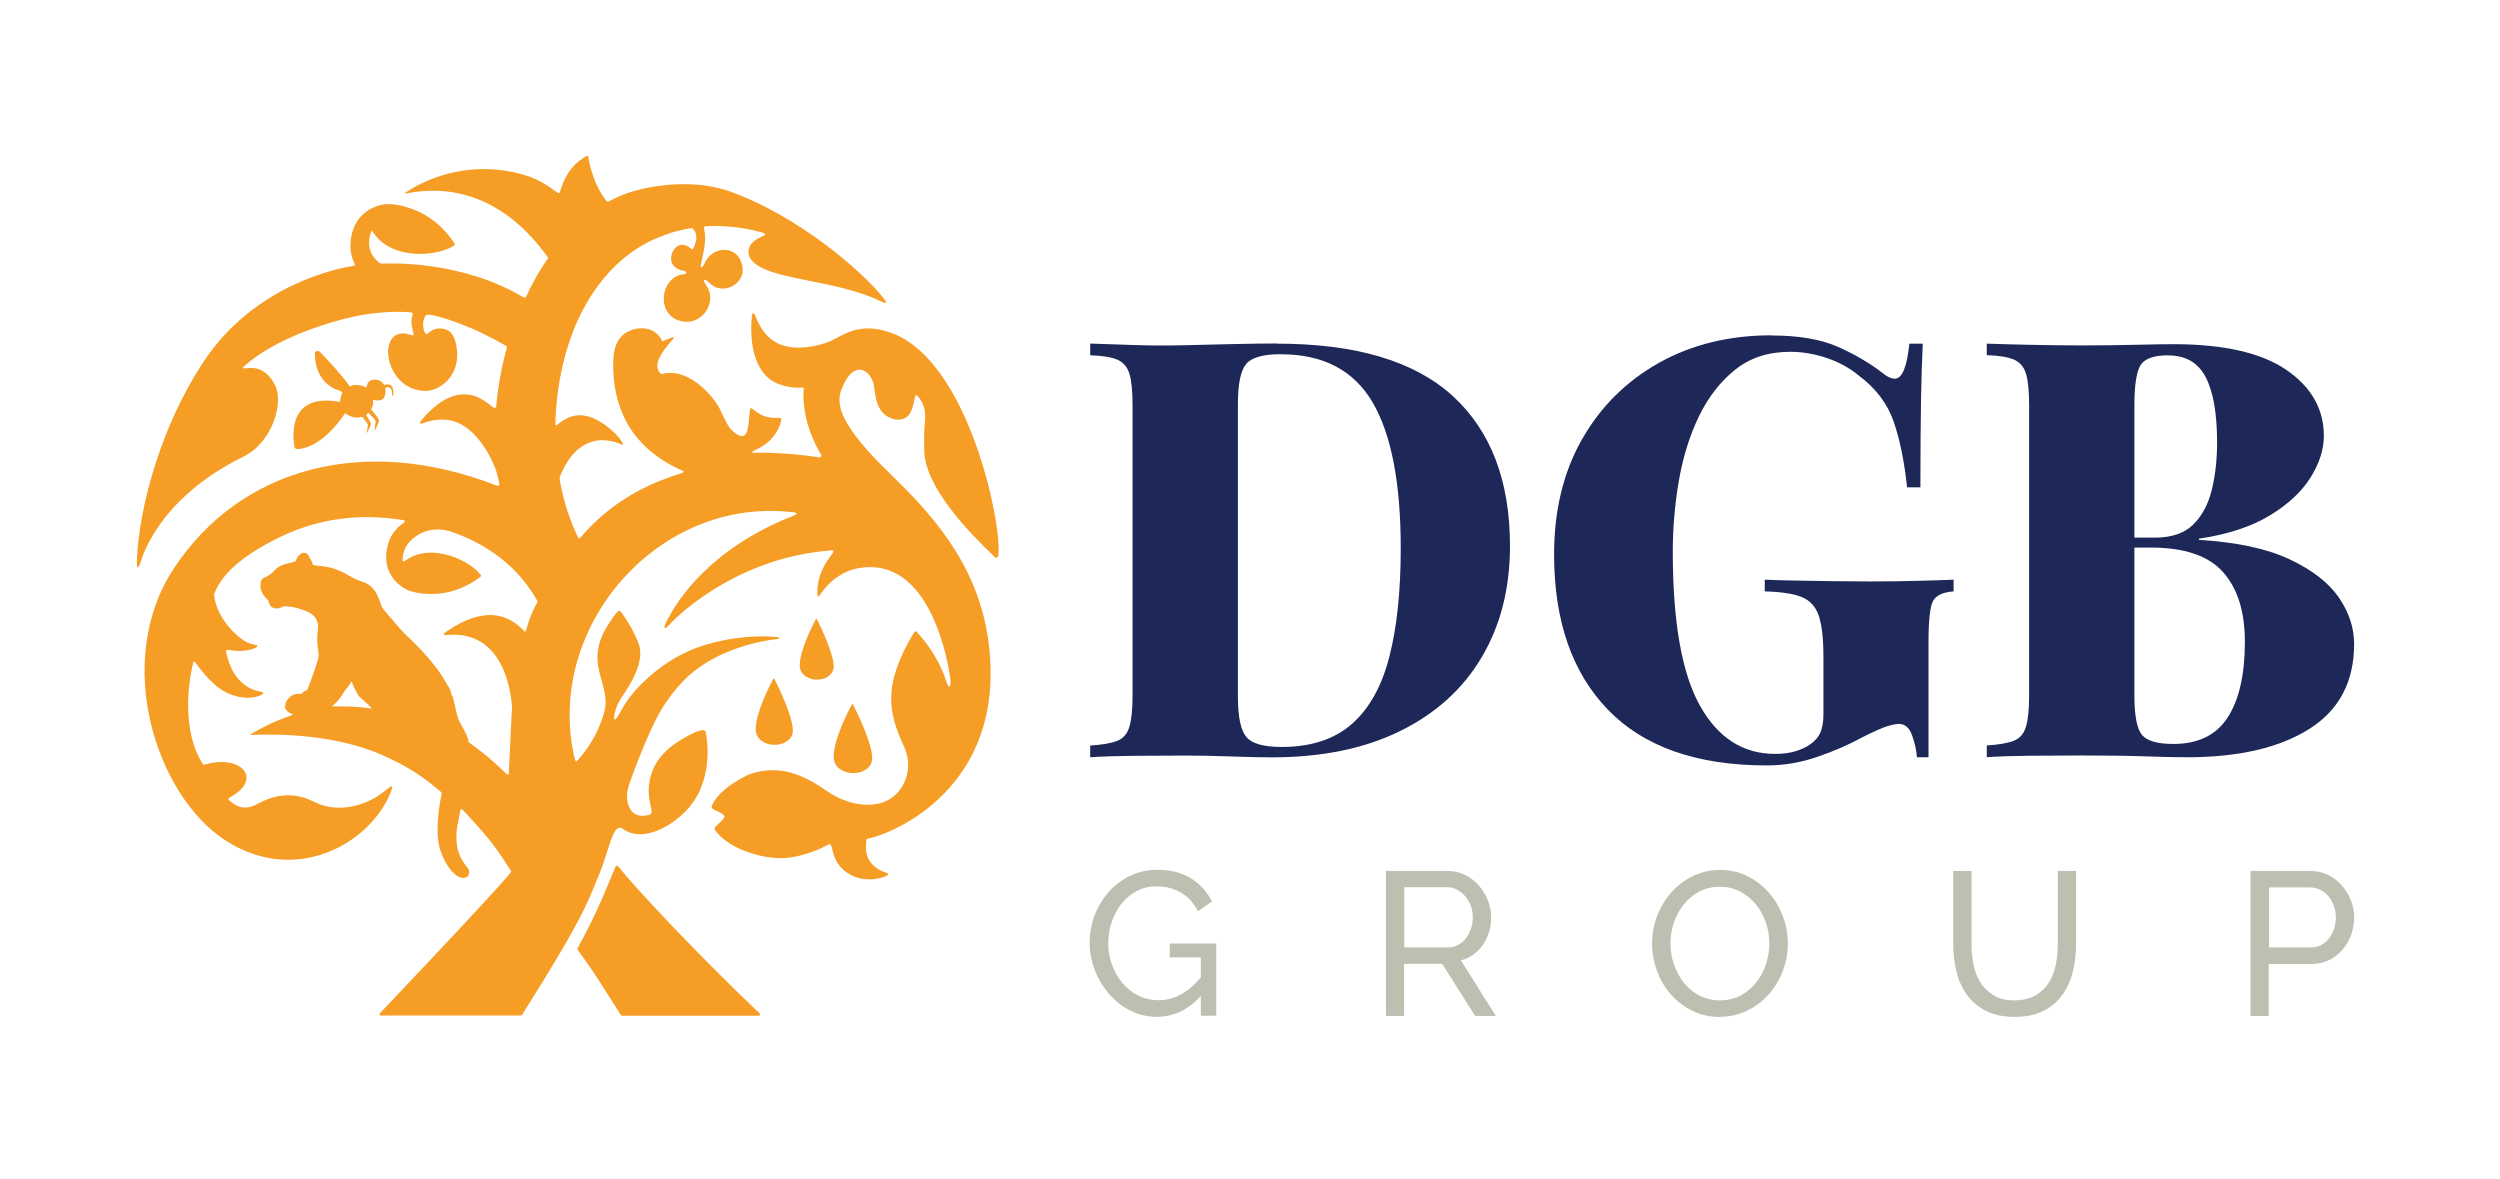 <svg xmlns="http://www.w3.org/2000/svg" fill="none" viewBox="0 0 140 66" height="66" width="140">
<path fill="#BEBFB1" d="M67.237 55.788C66.526 56.558 65.705 56.941 64.781 56.941C64.243 56.941 63.743 56.822 63.289 56.588C62.834 56.355 62.434 56.042 62.103 55.654C61.772 55.272 61.505 54.83 61.312 54.333C61.119 53.836 61.02 53.33 61.02 52.803C61.02 52.276 61.114 51.735 61.307 51.243C61.495 50.752 61.757 50.319 62.093 49.942C62.429 49.564 62.824 49.266 63.289 49.043C63.753 48.824 64.252 48.71 64.791 48.71C65.572 48.71 66.214 48.874 66.718 49.202C67.222 49.53 67.608 49.957 67.87 50.483L67.084 51.03C66.842 50.558 66.521 50.205 66.12 49.977C65.72 49.748 65.266 49.634 64.766 49.634C64.356 49.634 63.986 49.723 63.654 49.902C63.323 50.081 63.037 50.314 62.8 50.612C62.567 50.906 62.384 51.243 62.256 51.631C62.127 52.018 62.063 52.416 62.063 52.823C62.063 53.255 62.137 53.667 62.281 54.05C62.424 54.432 62.622 54.775 62.874 55.068C63.126 55.361 63.417 55.59 63.758 55.759C64.099 55.928 64.47 56.012 64.87 56.012C65.75 56.012 66.54 55.585 67.247 54.73V53.613H65.508V52.838H68.112V56.881H67.247V55.783L67.237 55.788Z"></path>
<path fill="#BEBFB1" d="M77.61 56.886V48.774H81.065C81.421 48.774 81.747 48.849 82.048 48.998C82.35 49.147 82.606 49.346 82.819 49.594C83.037 49.842 83.204 50.121 83.323 50.428C83.447 50.736 83.506 51.05 83.506 51.372C83.506 51.656 83.466 51.929 83.387 52.187C83.308 52.45 83.195 52.689 83.046 52.902C82.898 53.116 82.72 53.3 82.513 53.449C82.305 53.598 82.073 53.712 81.811 53.782L83.768 56.891H82.606L80.763 53.975H78.628V56.891H77.606L77.61 56.886ZM78.633 53.056H81.079C81.292 53.056 81.485 53.012 81.653 52.917C81.821 52.828 81.969 52.704 82.093 52.545C82.216 52.391 82.31 52.207 82.374 52.003C82.444 51.8 82.478 51.586 82.478 51.362C82.478 51.139 82.439 50.92 82.359 50.717C82.28 50.513 82.172 50.334 82.043 50.18C81.91 50.026 81.757 49.902 81.579 49.813C81.401 49.723 81.213 49.683 81.015 49.683H78.638V53.056H78.633Z"></path>
<path fill="#BEBFB1" d="M96.31 56.946C95.742 56.946 95.223 56.831 94.758 56.598C94.294 56.365 93.893 56.057 93.557 55.674C93.221 55.292 92.964 54.849 92.786 54.353C92.604 53.856 92.515 53.349 92.515 52.833C92.515 52.316 92.614 51.775 92.806 51.278C92.999 50.781 93.266 50.344 93.607 49.962C93.948 49.579 94.353 49.276 94.817 49.053C95.282 48.829 95.791 48.715 96.335 48.715C96.878 48.715 97.417 48.834 97.881 49.072C98.346 49.311 98.741 49.629 99.077 50.016C99.413 50.404 99.67 50.846 99.848 51.338C100.031 51.829 100.12 52.331 100.12 52.838C100.12 53.379 100.021 53.896 99.828 54.392C99.636 54.889 99.369 55.321 99.033 55.699C98.697 56.077 98.292 56.38 97.827 56.603C97.362 56.827 96.853 56.941 96.31 56.941V56.946ZM93.547 52.833C93.547 53.245 93.612 53.642 93.745 54.025C93.879 54.407 94.066 54.75 94.308 55.048C94.551 55.346 94.842 55.58 95.183 55.759C95.524 55.932 95.905 56.022 96.32 56.022C96.735 56.022 97.14 55.928 97.481 55.744C97.822 55.56 98.114 55.312 98.351 55.014C98.588 54.71 98.771 54.373 98.894 53.99C99.018 53.608 99.082 53.225 99.082 52.838C99.082 52.425 99.018 52.028 98.885 51.646C98.751 51.263 98.563 50.92 98.316 50.627C98.069 50.334 97.778 50.101 97.442 49.922C97.106 49.748 96.73 49.659 96.32 49.659C95.89 49.659 95.499 49.748 95.159 49.932C94.817 50.116 94.526 50.354 94.289 50.652C94.052 50.95 93.864 51.288 93.735 51.67C93.607 52.053 93.543 52.44 93.543 52.838L93.547 52.833Z"></path>
<path fill="#BEBFB1" d="M112.815 56.017C113.285 56.017 113.675 55.927 113.987 55.744C114.298 55.56 114.545 55.321 114.733 55.028C114.921 54.735 115.049 54.398 115.123 54.025C115.197 53.652 115.237 53.265 115.237 52.877V48.774H116.26V52.877C116.26 53.424 116.196 53.945 116.072 54.437C115.948 54.929 115.746 55.361 115.474 55.734C115.202 56.106 114.846 56.404 114.412 56.618C113.977 56.836 113.448 56.946 112.825 56.946C112.203 56.946 111.639 56.831 111.199 56.603C110.76 56.374 110.404 56.072 110.137 55.694C109.87 55.316 109.672 54.884 109.559 54.392C109.44 53.901 109.381 53.399 109.381 52.877V48.774H110.404V52.877C110.404 53.28 110.443 53.672 110.522 54.05C110.601 54.427 110.735 54.76 110.923 55.048C111.11 55.336 111.353 55.57 111.664 55.754C111.97 55.932 112.356 56.022 112.815 56.022V56.017Z"></path>
<path fill="#BEBFB1" d="M126.029 56.886V48.774H129.395C129.75 48.774 130.077 48.849 130.378 48.998C130.68 49.147 130.937 49.346 131.149 49.594C131.366 49.842 131.534 50.121 131.653 50.428C131.772 50.736 131.836 51.05 131.836 51.372C131.836 51.695 131.777 52.033 131.668 52.346C131.554 52.659 131.391 52.937 131.184 53.181C130.976 53.424 130.724 53.618 130.432 53.762C130.141 53.906 129.815 53.98 129.459 53.98H127.047V56.896H126.024L126.029 56.886ZM127.052 53.056H129.405C129.617 53.056 129.81 53.012 129.978 52.927C130.151 52.838 130.294 52.718 130.418 52.559C130.541 52.401 130.635 52.222 130.704 52.018C130.773 51.814 130.808 51.596 130.808 51.367C130.808 51.139 130.768 50.91 130.689 50.707C130.61 50.503 130.502 50.324 130.373 50.17C130.24 50.016 130.087 49.902 129.909 49.818C129.731 49.733 129.543 49.693 129.345 49.693H127.062V53.066L127.052 53.056Z"></path>
<path fill="#F59D24" d="M34.849 56.881H42.454C42.607 56.881 42.573 56.782 42.514 56.727C39.094 53.479 35.65 49.808 34.617 48.516C34.577 48.467 34.493 48.477 34.468 48.536C34.305 48.909 33.786 50.21 33.391 51.045C32.936 52.008 32.467 52.878 32.348 53.101C32.334 53.131 32.334 53.166 32.353 53.196C32.521 53.419 33.129 54.264 33.584 54.979C34.038 55.694 34.646 56.643 34.77 56.842C34.785 56.866 34.814 56.881 34.844 56.881H34.849ZM45.745 34.687C45.711 34.623 45.716 34.623 45.681 34.687C45.513 35 44.777 36.421 44.787 37.28C44.787 37.787 45.281 38.05 45.716 38.06C46.215 38.075 46.645 37.802 46.684 37.389C46.744 36.704 45.928 35.03 45.75 34.687H45.745ZM47.776 39.461C47.747 39.406 47.727 39.411 47.702 39.461C47.5 39.813 46.675 41.433 46.684 42.406C46.689 42.983 47.248 43.281 47.742 43.295C48.305 43.315 48.8 43.002 48.839 42.535C48.908 41.756 47.984 39.858 47.776 39.466V39.461ZM43.373 38.03C43.344 37.975 43.324 37.98 43.299 38.03C43.111 38.373 42.311 39.923 42.321 40.856C42.326 41.413 42.859 41.696 43.339 41.711C43.882 41.726 44.357 41.428 44.396 40.981C44.461 40.236 43.571 38.413 43.373 38.03ZM19.994 23.386C20.088 23.386 20.172 23.371 20.256 23.342C20.271 23.342 20.285 23.342 20.291 23.352C20.355 23.426 20.597 23.719 20.607 23.784C20.617 23.868 20.498 24.266 20.523 24.261C20.547 24.256 20.785 23.809 20.775 23.734C20.765 23.66 20.567 23.332 20.508 23.247C20.503 23.237 20.508 23.222 20.518 23.217C20.547 23.203 20.582 23.173 20.622 23.133C20.627 23.128 20.641 23.123 20.646 23.133C20.71 23.203 21.022 23.496 21.037 23.58C21.052 23.674 20.938 24.107 20.972 24.102C21.007 24.097 21.229 23.63 21.224 23.535C21.224 23.456 20.878 23.039 20.794 22.939C20.785 22.929 20.785 22.91 20.794 22.895C20.859 22.79 20.888 22.676 20.893 22.587C20.898 22.512 20.893 22.442 20.893 22.413C20.893 22.403 20.903 22.393 20.913 22.398C21.007 22.418 21.363 22.482 21.486 22.294C21.575 22.159 21.62 21.936 21.57 21.727C21.63 21.692 21.733 21.653 21.827 21.707C21.966 21.792 21.946 22.03 21.951 22.105C21.951 22.179 22.015 22.169 22.02 22.125C22.02 22.09 22.074 21.707 21.887 21.578C21.763 21.494 21.585 21.529 21.506 21.563C21.432 21.424 21.353 21.34 21.16 21.285C21.022 21.24 20.809 21.25 20.686 21.35C20.627 21.399 20.587 21.459 20.567 21.529L20.523 21.688C20.523 21.688 20.508 21.707 20.493 21.702L20.345 21.633C20.137 21.538 19.841 21.534 19.688 21.598C19.628 21.623 19.604 21.658 19.584 21.633C18.971 20.768 17.913 19.706 17.913 19.706C17.869 19.661 17.849 19.656 17.77 19.661C17.657 19.666 17.632 19.72 17.632 19.81C17.632 19.979 17.652 20.138 17.676 20.292C17.736 20.654 17.864 20.962 18.057 21.216C18.067 21.23 18.077 21.24 18.081 21.25H18.086C18.304 21.534 18.65 21.782 18.961 21.856C19.07 21.881 19.144 21.966 19.169 22C19.174 22.01 19.174 22.02 19.169 22.03C19.104 22.135 19.075 22.264 19.065 22.338L19.045 22.482C19.045 22.482 19.03 22.502 19.02 22.502L18.877 22.482C18.66 22.448 18.457 22.433 18.264 22.433C17.691 22.433 17.246 22.587 16.935 22.895C16.317 23.511 16.416 24.588 16.49 25.021C16.505 25.1 16.574 25.155 16.653 25.15C16.713 25.15 16.772 25.14 16.841 25.13C17.963 24.956 18.887 23.774 19.233 23.272L19.317 23.153C19.317 23.153 19.337 23.143 19.347 23.153C19.411 23.203 19.668 23.376 19.979 23.386H19.994ZM51.083 35.606C51.142 35.502 51.201 35.407 51.201 35.407C51.261 35.318 51.28 35.328 51.354 35.407L51.493 35.561C52.165 36.321 52.674 37.196 52.995 38.154L53.035 38.273C53.119 38.507 53.232 38.517 53.232 38.239V38.115C53.232 38.115 52.531 31.861 48.819 31.761C47.282 31.717 46.403 32.616 45.958 33.261C45.81 33.475 45.775 33.455 45.77 33.207C45.76 32.119 46.329 31.389 46.492 31.17C46.655 30.952 46.778 30.803 46.541 30.823C41.639 31.185 38.318 34.071 37.428 35.04C37.196 35.293 37.157 35.169 37.28 34.901C37.952 33.485 39.894 30.693 44.322 28.925C44.357 28.91 44.391 28.9 44.426 28.885C44.629 28.796 44.722 28.716 44.406 28.686L44.273 28.672C43.853 28.627 43.428 28.607 42.998 28.612C40.606 28.642 38.313 29.481 36.361 31.026L36.327 31.051C35.323 31.851 34.459 32.809 33.752 33.897C33.08 34.935 32.581 36.058 32.269 37.225C31.829 38.875 31.78 40.613 32.131 42.257C32.131 42.257 32.215 42.65 32.264 42.655C32.264 42.655 33.292 41.706 33.811 39.982C34.33 38.259 32.576 37.265 34.083 34.94C34.459 34.364 34.582 34.26 34.582 34.26C34.671 34.18 34.706 34.18 34.76 34.25C34.76 34.25 35.417 35.089 35.773 36.073C36.129 37.056 35.284 38.368 34.79 39.083C34.453 39.57 34.315 40.3 34.424 40.285C34.533 40.355 34.804 39.645 35.269 39.038C35.951 38.149 37.369 36.858 39.054 36.262C41.288 35.467 43.275 35.656 43.275 35.656C43.645 35.666 43.843 35.75 43.462 35.795C43.462 35.795 40.824 36.033 38.867 37.588C37.863 38.383 37.147 39.515 36.845 40.072C36.341 41.011 35.6 42.843 35.2 44.026C34.992 44.637 35.086 45.968 36.361 45.63C36.786 45.516 35.995 44.741 36.504 43.261C36.796 42.421 37.453 41.845 38.066 41.472C38.956 40.931 39.465 40.747 39.519 41.001C39.578 41.274 40.057 43.802 38.338 45.486C37.285 46.519 35.818 47.111 34.874 46.415C34.315 46.008 34.127 47.617 33.529 49.023C32.956 50.364 32.838 51.139 29.255 56.797C29.255 56.797 29.205 56.866 29.136 56.871H21.353C21.195 56.871 21.264 56.762 21.313 56.702C21.491 56.514 21.729 56.265 21.985 55.992L22.608 55.331C23.863 54.005 27.644 50.016 28.598 48.869C28.627 48.834 28.627 48.789 28.607 48.755C28.464 48.531 27.945 47.712 27.466 47.105C27.026 46.549 26.255 45.715 25.939 45.387C25.835 45.278 25.81 45.238 25.766 45.437V45.456C25.751 45.521 25.736 45.581 25.726 45.645L25.707 45.749C25.642 46.067 25.568 46.47 25.563 46.683C25.544 47.255 25.563 47.841 26.176 48.586C26.389 48.844 26.235 49.162 25.964 49.167C25.361 49.187 24.718 48.049 24.575 47.289C24.367 46.216 24.674 44.736 24.728 44.478C24.733 44.453 24.738 44.393 24.728 44.383C24.723 44.368 24.713 44.364 24.713 44.364C24.694 44.349 24.674 44.334 24.659 44.319C23.834 43.623 22.944 42.938 21.254 42.218C18.338 40.976 14.731 41.125 14.069 41.16C14.039 41.16 14.029 41.125 14.054 41.11C14.533 40.817 15.275 40.424 16.228 40.092L16.421 40.022C16.421 40.022 15.947 39.843 15.961 39.59C15.976 39.337 16.05 39.227 16.218 39.038L16.233 39.024L16.253 39.009C16.421 38.885 16.589 38.835 16.767 38.86C16.772 38.86 16.831 38.865 16.866 38.855L16.895 38.845L16.915 38.825C16.915 38.825 16.92 38.82 16.93 38.805C16.989 38.73 17.068 38.696 17.128 38.681L17.152 38.671C17.187 38.651 17.222 38.621 17.261 38.507C17.301 38.403 17.34 38.293 17.38 38.184C17.553 37.722 17.686 37.34 17.795 36.977C17.844 36.813 17.854 36.654 17.829 36.475C17.775 36.138 17.731 35.735 17.795 35.313C17.874 34.782 17.671 34.439 17.157 34.23C16.861 34.111 16.535 33.992 16.194 33.972C16.159 33.972 16.125 33.967 16.09 33.962H16.08C15.932 33.942 15.887 33.952 15.843 33.972C15.596 34.116 15.344 34.106 15.171 33.957C15.097 33.892 15.052 33.728 15.037 33.674C15.013 33.589 14.953 33.54 14.909 33.5C14.884 33.48 14.86 33.46 14.84 33.435C14.726 33.291 14.642 33.142 14.612 33.018C14.538 32.7 14.637 32.506 14.667 32.447C14.696 32.392 14.78 32.352 14.845 32.328L14.874 32.313C15.082 32.218 15.235 32.104 15.359 31.96C15.492 31.801 15.665 31.687 15.873 31.617C15.976 31.582 16.08 31.563 16.179 31.538C16.288 31.513 16.387 31.493 16.485 31.453C16.505 31.443 16.52 31.438 16.53 31.433L16.569 31.409L16.584 31.364C16.629 31.235 16.698 31.135 16.787 31.056C16.792 31.056 16.797 31.046 16.802 31.041C16.871 30.986 16.945 30.957 17.024 30.957C17.152 30.957 17.261 31.041 17.306 31.165C17.316 31.2 17.335 31.23 17.355 31.265L17.375 31.299C17.419 31.369 17.474 31.453 17.498 31.558L17.513 31.617L17.568 31.642C17.568 31.642 17.587 31.647 17.602 31.652H17.617C17.691 31.672 17.765 31.682 17.829 31.687C18.363 31.717 18.857 31.856 19.327 32.114L19.45 32.184C19.742 32.347 20.014 32.496 20.31 32.586C20.696 32.7 20.982 32.978 21.18 33.43C21.22 33.52 21.249 33.609 21.279 33.694V33.709C21.338 33.877 21.383 34.022 21.491 34.146C21.615 34.285 21.733 34.429 21.852 34.573L21.872 34.593C22.208 34.99 22.524 35.368 22.895 35.71C23.488 36.267 23.987 36.813 24.422 37.384C24.684 37.727 24.906 38.095 25.114 38.452L25.168 38.542C25.217 38.621 25.232 38.706 25.247 38.765C25.247 38.77 25.257 38.82 25.267 38.845L25.277 38.865C25.39 39.068 25.43 39.287 25.469 39.481C25.484 39.56 25.494 39.62 25.509 39.679L25.539 39.798C25.603 40.067 25.657 40.315 25.796 40.539C25.865 40.648 25.949 40.812 26.003 40.906C26.176 41.219 26.226 41.428 26.235 41.517C26.235 41.547 26.255 41.572 26.275 41.587C26.957 42.064 27.639 42.63 28.291 43.271L28.326 43.3C28.449 43.415 28.494 43.42 28.499 43.231V43.186C28.543 42.188 28.602 41.001 28.642 40.196C28.647 40.077 28.657 39.962 28.662 39.858L28.677 39.595V39.585C28.598 38.631 28.286 36.903 27.08 36.048C26.527 35.656 25.845 35.482 25.054 35.561C24.778 35.586 24.817 35.487 24.99 35.373C25.964 34.727 27.723 33.709 29.275 35.258L29.289 35.273C29.393 35.377 29.428 35.437 29.462 35.273L29.482 35.224C29.512 35.144 29.537 35.045 29.561 34.96C29.739 34.364 29.986 33.917 30.085 33.733C30.105 33.694 30.09 33.649 30.085 33.634C28.716 31.22 26.606 30.276 25.459 29.839C23.77 29.193 22.86 30.385 22.747 30.589C22.549 30.947 22.549 31.299 22.549 31.299C22.534 31.453 22.608 31.458 22.712 31.389L22.747 31.364C22.801 31.324 22.86 31.284 22.91 31.26C23.508 30.907 24.308 30.852 25.163 31.106C25.978 31.349 26.616 31.806 26.902 32.174C26.947 32.228 26.967 32.253 26.883 32.318C26.547 32.571 26.186 32.78 25.805 32.934C25.435 33.088 25.044 33.192 24.654 33.237C24.471 33.257 23.532 33.341 22.826 33.038L22.801 33.028C22.727 32.993 22.653 32.953 22.578 32.909C22.326 32.745 22.134 32.536 22.134 32.536L22.05 32.437C21.985 32.347 21.887 32.208 21.803 32.025C21.783 31.98 21.758 31.925 21.738 31.871C21.575 31.419 21.59 30.832 21.788 30.301C21.872 30.072 21.995 29.864 22.154 29.68C22.262 29.551 22.391 29.437 22.524 29.337L22.574 29.302C22.697 29.198 22.756 29.153 22.524 29.119C20.864 28.855 18.383 28.771 15.714 30.058C12.843 31.443 12.23 32.655 11.993 33.266C11.983 33.286 11.988 33.311 11.993 33.346C12.127 34.637 13.402 35.909 14.094 36.068C14.143 36.078 14.197 36.088 14.247 36.098C14.514 36.128 14.42 36.232 14.271 36.297C14.079 36.376 13.802 36.446 13.466 36.456C13.204 36.46 12.937 36.421 12.779 36.386C12.71 36.371 12.646 36.436 12.66 36.505C12.705 36.719 12.809 37.126 13.011 37.523C13.278 38.05 13.817 38.616 14.607 38.736C14.78 38.76 14.771 38.83 14.687 38.885C14.578 38.949 14.464 38.994 14.316 39.029C13.995 39.108 13.071 39.173 12.146 38.437C11.657 38.045 11.203 37.464 10.98 37.156C10.926 37.081 10.862 36.922 10.797 37.201C10.353 39.148 10.432 41.333 11.341 42.764C11.39 42.839 11.42 42.829 11.479 42.814C13.471 42.227 14.766 43.594 12.898 44.642C12.888 44.647 12.873 44.657 12.863 44.661C12.809 44.691 12.739 44.726 12.833 44.811C12.967 44.935 13.515 45.496 14.336 45.059C15.092 44.657 16.194 44.2 17.573 44.895C18.951 45.59 20.547 45.129 21.6 44.254C21.951 43.966 22.089 43.887 21.822 44.503C20.622 47.274 16.535 49.594 12.616 47.056C8.742 44.547 6.305 37.042 9.73 31.841C13.431 26.218 20.345 24.29 27.782 27.181C27.797 27.186 27.817 27.191 27.832 27.201C27.906 27.226 27.98 27.162 27.965 27.087C27.935 26.918 27.876 26.65 27.777 26.337C27.624 25.87 26.848 24.141 25.583 23.65C25.01 23.426 24.392 23.451 23.725 23.684C23.433 23.789 23.503 23.665 23.611 23.525C23.77 23.322 23.972 23.108 24.195 22.91C25.079 22.11 25.959 21.886 26.789 22.254C26.789 22.254 27.184 22.453 27.594 22.79L27.624 22.815C27.688 22.87 27.782 22.825 27.792 22.745V22.706C27.891 21.628 28.079 20.58 28.37 19.532C28.37 19.532 28.39 19.462 28.385 19.432C28.375 19.383 28.336 19.368 28.336 19.368C28.336 19.368 27.357 18.791 26.433 18.399C24.698 17.659 23.982 17.619 23.982 17.619C23.982 17.619 23.923 17.614 23.893 17.629C23.854 17.649 23.824 17.694 23.824 17.694C23.582 18.032 23.73 18.642 23.854 18.697C23.977 18.752 24.135 18.424 24.506 18.399C25.035 18.364 25.371 18.563 25.524 19.204C25.87 20.644 25.054 21.623 24.145 21.851C23.755 21.951 23.152 21.856 22.712 21.558C21.966 21.057 21.551 19.964 21.812 19.234C21.941 18.871 22.168 18.702 22.494 18.677C22.865 18.648 22.984 18.802 23.137 18.767C23.27 18.737 22.905 18.26 23.102 17.644C23.137 17.535 23.068 17.5 23.008 17.495C22.677 17.46 21.116 17.346 19.045 17.917C16.08 18.737 14.553 19.75 13.718 20.461C13.55 20.605 13.589 20.654 13.807 20.625C14.024 20.595 14.835 20.456 15.403 21.568C15.892 22.532 15.294 24.757 13.604 25.587C8.776 27.956 7.901 31.409 7.901 31.409C7.709 32.01 7.649 31.786 7.664 31.379C7.788 28.378 9.023 23.833 11.41 20.242C14.306 15.876 19.04 15.001 19.806 14.887C19.856 14.877 19.885 14.823 19.86 14.778C19.712 14.475 19.628 14.142 19.623 13.809C19.613 13.203 19.806 12.607 20.132 12.215C20.172 12.17 20.211 12.125 20.251 12.081C20.399 11.932 20.547 11.822 20.641 11.763C20.681 11.738 20.72 11.713 20.76 11.693H20.77C20.864 11.639 21.086 11.534 21.338 11.475C21.432 11.455 21.526 11.44 21.62 11.435H21.63C22.475 11.385 23.424 11.842 23.532 11.892C23.908 12.076 24.259 12.319 24.58 12.607C24.901 12.895 25.193 13.238 25.445 13.62C25.474 13.665 25.465 13.73 25.415 13.76C25.005 14.033 24.195 14.261 23.28 14.212C22.331 14.162 21.551 13.819 21.076 13.248C21.032 13.193 20.992 13.139 20.953 13.089L20.928 13.054C20.819 12.88 20.809 12.89 20.745 13.084L20.735 13.129C20.71 13.228 20.691 13.312 20.681 13.387C20.661 13.561 20.661 13.715 20.691 13.864C20.755 14.187 20.938 14.475 21.239 14.713C21.284 14.748 21.338 14.763 21.397 14.763C22.02 14.733 25.949 14.634 29.324 16.656C29.369 16.685 29.443 16.66 29.467 16.606L29.477 16.586C29.611 16.288 29.759 15.995 29.912 15.717C30.139 15.304 30.387 14.897 30.653 14.515L30.703 14.44L30.653 14.371C29.497 12.776 28.163 11.683 26.68 11.122C25.43 10.65 24.091 10.556 22.697 10.844C22.677 10.844 22.668 10.824 22.682 10.809C23.117 10.501 25.588 8.887 28.968 9.691C30.041 9.945 30.525 10.297 31.182 10.764L31.207 10.779C31.266 10.819 31.325 10.849 31.365 10.72C31.721 9.542 32.249 9.105 32.788 8.767C32.892 8.703 32.922 8.693 32.941 8.802C33.159 9.83 33.361 10.431 33.94 11.231C33.989 11.301 34.029 11.311 34.083 11.281L34.103 11.271C34.453 11.087 34.829 10.923 35.205 10.789C35.674 10.625 38.407 9.845 40.868 10.72C44.644 12.061 48.271 15.146 49.516 16.745C49.674 16.949 49.635 17.028 49.392 16.909C46.768 15.588 42.904 15.732 42.039 14.505C41.891 14.291 41.881 14.033 41.975 13.819C42.079 13.591 42.311 13.397 42.667 13.248L42.721 13.223C42.914 13.149 42.879 13.084 42.711 13.029L42.657 13.014C42.074 12.851 41.476 12.741 40.883 12.692C40.804 12.687 40.72 12.682 40.646 12.677C40.344 12.652 40.033 12.647 39.717 12.657C39.657 12.657 39.603 12.662 39.548 12.667H39.524C39.435 12.677 39.405 12.701 39.43 12.796V12.821C39.578 13.422 39.4 14.147 39.267 14.723C39.178 15.111 39.336 15.006 39.469 14.723C39.751 14.117 40.29 13.948 40.715 14.003C41.204 14.068 41.55 14.48 41.589 15.051C41.594 15.17 41.58 15.285 41.55 15.394C41.441 15.746 41.135 16.025 40.744 16.124C40.374 16.218 40.028 16.124 39.766 15.876C39.504 15.627 39.242 15.523 39.578 16.03C39.914 16.536 39.761 17.108 39.514 17.46C39.262 17.813 38.773 18.136 38.15 17.982C37.359 17.823 37.073 17.078 37.201 16.432C37.29 15.97 37.611 15.444 38.283 15.354C38.338 15.349 38.432 15.334 38.432 15.28V15.26C38.432 15.205 38.358 15.175 38.293 15.165C37.942 15.101 37.695 14.942 37.611 14.674C37.517 14.366 37.656 13.973 37.913 13.799C38.13 13.65 38.402 13.685 38.669 13.899L38.689 13.914C38.743 13.953 38.778 14.028 38.847 13.874L38.857 13.849C39.114 13.288 38.965 12.97 38.797 12.806C38.797 12.806 38.778 12.786 38.748 12.776C38.718 12.766 38.689 12.776 38.689 12.776C37.814 12.92 37.221 13.159 37.083 13.218H37.068L37.058 13.228C36.905 13.288 36.761 13.347 36.618 13.407C35.417 13.948 34.365 14.818 33.495 15.99C32.902 16.79 32.403 17.719 32.022 18.747C31.469 20.217 31.148 21.985 31.103 23.605C31.093 23.893 31.128 23.853 31.271 23.734C31.429 23.605 31.652 23.466 31.864 23.376C32.581 23.068 33.445 23.352 34.325 24.161C34.518 24.335 34.711 24.544 34.834 24.757C34.972 24.991 34.824 24.896 34.725 24.857C34.147 24.628 33.613 24.593 33.129 24.742C32.18 25.041 31.647 25.954 31.355 26.695C31.355 26.695 31.34 26.724 31.34 26.774C31.34 26.824 31.345 26.869 31.345 26.869C31.523 27.892 31.795 28.776 32.166 29.65C32.22 29.779 32.274 29.898 32.334 30.023C32.334 30.023 32.363 30.082 32.363 30.087C32.398 30.152 32.437 30.177 32.472 30.137C34.587 27.658 36.969 26.893 38.12 26.511C38.427 26.412 38.219 26.357 38.13 26.317C35.101 24.946 34.394 22.582 34.34 20.649C34.305 19.482 34.562 18.876 35.185 18.558C35.728 18.285 36.41 18.33 36.796 18.702C36.885 18.787 36.984 18.886 37.033 19.005L37.043 19.025C37.092 19.119 37.083 19.119 37.176 19.08H37.196C37.29 19.035 37.364 19.005 37.433 18.975C37.676 18.876 37.913 18.762 37.557 19.139L37.547 19.149C37.137 19.641 36.519 20.386 36.969 20.903C36.969 20.903 36.994 20.933 37.018 20.942C37.048 20.952 37.092 20.942 37.092 20.942C38.659 20.525 40.142 22.418 40.379 23.049V23.064C40.458 23.203 40.517 23.332 40.576 23.456C40.754 23.838 40.917 24.097 41.263 24.32C42.005 24.797 41.891 23.54 42.005 22.91C42.054 22.651 42.439 23.431 43.447 23.401C43.645 23.396 43.774 23.396 43.754 23.506C43.665 23.997 43.319 24.668 42.489 25.105L42.39 25.155C41.861 25.398 42.227 25.348 42.434 25.348C43.161 25.343 44.515 25.403 45.844 25.607C45.854 25.607 45.864 25.607 45.879 25.612C45.963 25.627 46.027 25.532 45.983 25.458C45.661 24.936 44.871 23.451 45.009 21.702C45.009 21.692 44.268 21.802 43.492 21.459C42.123 20.848 41.985 18.931 42.103 17.729C42.128 17.47 42.217 17.485 42.301 17.699C42.573 18.414 42.983 18.936 43.517 19.209C44.554 19.73 45.918 19.338 46.413 19.139C47.154 18.846 48.043 17.957 49.931 18.648C54.339 20.257 56.182 29.71 55.896 31.14C55.881 31.225 55.777 31.26 55.713 31.2C54.315 29.869 51.789 27.301 51.755 25.214C51.755 24.966 51.755 24.544 51.755 24.32V24.246C51.755 24.047 51.774 23.853 51.794 23.669C51.839 23.193 51.809 22.716 51.488 22.299C51.206 21.931 51.285 22.189 51.127 22.711C51.043 22.979 50.969 23.247 50.692 23.406L50.667 23.416C50.667 23.416 50.648 23.426 50.638 23.431C50.539 23.476 50.43 23.501 50.312 23.501C50.015 23.506 49.763 23.361 49.714 23.332C49.249 23.073 49.101 22.562 49.032 22.199C48.997 22.02 48.977 21.881 48.953 21.678C48.839 20.734 47.816 20.009 47.124 21.797C46.808 22.616 47.09 23.57 48.735 25.398C50.381 27.226 54.502 30.291 55.313 35.651C56.543 43.748 50.43 46.489 48.839 46.907C48.745 46.932 48.651 46.947 48.602 46.952C48.547 46.961 48.523 47.006 48.518 47.061C48.488 47.423 48.3 48.467 49.714 48.904C50 48.993 48.518 49.659 47.396 48.844C46.744 48.372 46.655 47.741 46.6 47.533C46.576 47.438 46.556 47.349 46.521 47.304C46.482 47.255 46.422 47.274 46.368 47.304C46.368 47.304 45.286 47.93 44.026 48.044C42.766 48.154 40.744 47.538 40.023 46.455C39.919 46.301 40.611 45.898 40.566 45.72C40.497 45.441 39.756 45.402 39.865 45.129C40.107 44.527 40.779 43.946 41.881 43.395L41.916 43.38C42.341 43.221 42.78 43.137 43.215 43.132C44.382 43.112 45.355 43.663 46.077 44.145L46.274 44.279C46.694 44.567 47.129 44.781 47.569 44.91C48.256 45.114 48.903 45.118 49.432 44.935C49.733 44.83 50 44.666 50.218 44.438C50.816 43.817 51.083 42.799 50.628 41.815C49.694 39.794 49.486 38.363 51.092 35.566L51.083 35.606ZM20.409 39.277C20.365 39.222 20.325 39.182 20.281 39.153C20.113 39.044 20.024 38.875 19.95 38.721L19.93 38.686C19.915 38.656 19.9 38.626 19.88 38.596C19.836 38.527 19.806 38.447 19.776 38.378L19.692 38.159L19.564 38.353C19.524 38.413 19.49 38.457 19.45 38.507C19.357 38.616 19.223 38.8 19.164 38.904C18.976 39.222 18.724 39.446 18.62 39.525C18.605 39.535 18.615 39.56 18.63 39.56C18.882 39.555 19.89 39.535 20.809 39.679C20.839 39.645 20.414 39.272 20.414 39.272L20.409 39.277Z"></path>
<path fill="#1D2859" d="M71.503 19.244C75.93 19.244 79.212 20.222 81.352 22.175C83.486 24.127 84.559 26.923 84.559 30.569C84.559 32.949 84.03 35.025 82.977 36.803C81.925 38.582 80.398 39.963 78.401 40.941C76.405 41.925 74.008 42.412 71.206 42.412C70.687 42.412 69.936 42.397 68.958 42.362C67.979 42.327 67.124 42.312 66.388 42.312C65.37 42.312 64.372 42.317 63.393 42.327C62.415 42.337 61.634 42.367 61.051 42.407V41.751C61.723 41.706 62.227 41.622 62.563 41.488C62.899 41.358 63.126 41.095 63.245 40.703C63.364 40.31 63.423 39.719 63.423 38.934V22.706C63.423 21.901 63.364 21.305 63.245 20.923C63.126 20.54 62.899 20.282 62.563 20.138C62.227 19.999 61.723 19.914 61.051 19.895V19.239C61.639 19.259 62.42 19.288 63.393 19.318C64.372 19.353 65.345 19.358 66.324 19.333C67.104 19.313 67.994 19.288 68.992 19.269C69.99 19.249 70.826 19.234 71.498 19.234L71.503 19.244ZM71.73 19.835C70.732 19.835 70.079 20.019 69.778 20.391C69.472 20.764 69.323 21.514 69.323 22.651V39.014C69.323 40.147 69.481 40.901 69.798 41.274C70.114 41.647 70.771 41.83 71.769 41.83C73.42 41.83 74.73 41.398 75.708 40.539C76.686 39.679 77.383 38.418 77.808 36.759C78.233 35.1 78.441 33.083 78.441 30.703C78.441 27.038 77.912 24.311 76.859 22.522C75.807 20.734 74.097 19.84 71.735 19.84L71.73 19.835Z"></path>
<path fill="#1D2859" d="M99.211 18.787C100.708 18.787 101.934 18.995 102.887 19.408C103.841 19.825 104.701 20.327 105.457 20.913C105.694 21.111 105.912 21.206 106.109 21.206C106.52 21.206 106.791 20.55 106.925 19.244H107.676C107.631 20.093 107.602 21.141 107.577 22.383C107.557 23.625 107.543 25.264 107.543 27.291H106.796C106.643 25.85 106.396 24.623 106.045 23.61C105.694 22.597 105.037 21.727 104.059 21.007C103.559 20.595 102.966 20.272 102.285 20.044C101.603 19.815 100.921 19.701 100.248 19.701C99.033 19.701 98.01 20.034 97.175 20.699C96.34 21.365 95.662 22.239 95.139 23.317C94.62 24.395 94.244 25.597 94.017 26.918C93.79 28.24 93.676 29.566 93.676 30.892C93.676 34.821 94.18 37.688 95.188 39.501C96.196 41.314 97.605 42.218 99.403 42.218C99.838 42.218 100.219 42.168 100.545 42.069C100.871 41.969 101.143 41.845 101.36 41.691C101.642 41.498 101.84 41.264 101.948 41.006C102.057 40.742 102.112 40.415 102.112 40.022V36.783C102.112 35.76 102.023 34.99 101.85 34.479C101.677 33.967 101.355 33.619 100.891 33.431C100.426 33.247 99.735 33.142 98.825 33.118V32.462C99.3 32.482 99.878 32.502 100.55 32.512C101.222 32.522 101.929 32.532 102.665 32.546C103.401 32.556 104.088 32.561 104.716 32.561C105.694 32.561 106.589 32.551 107.399 32.526C108.215 32.507 108.882 32.482 109.401 32.462V33.118C108.813 33.162 108.432 33.336 108.259 33.639C108.086 33.947 107.997 34.707 107.997 35.929V42.407H107.345C107.325 42.034 107.236 41.632 107.083 41.195C106.93 40.757 106.683 40.539 106.337 40.539C106.184 40.539 105.966 40.584 105.684 40.668C105.403 40.757 104.958 40.951 104.35 41.259C103.55 41.696 102.685 42.074 101.761 42.387C100.837 42.705 99.898 42.864 98.944 42.864C95.015 42.864 92.05 41.82 90.039 39.739C88.032 37.658 87.029 34.762 87.029 31.051C87.029 28.587 87.548 26.436 88.591 24.604C89.634 22.771 91.072 21.345 92.905 20.317C94.738 19.294 96.839 18.777 99.206 18.777L99.211 18.787Z"></path>
<path fill="#1D2859" d="M111.259 19.244C111.847 19.264 112.628 19.288 113.601 19.308C114.58 19.328 115.553 19.343 116.532 19.343C117.594 19.343 118.622 19.333 119.605 19.308C120.589 19.284 121.291 19.274 121.706 19.274C124.527 19.274 126.638 19.756 128.036 20.714C129.435 21.673 130.136 22.905 130.136 24.41C130.136 25.175 129.884 25.955 129.385 26.75C128.886 27.544 128.12 28.255 127.092 28.875C126.059 29.497 124.745 29.929 123.139 30.167V30.232C125.264 30.361 126.964 30.728 128.234 31.329C129.504 31.93 130.418 32.646 130.986 33.475C131.55 34.305 131.831 35.164 131.831 36.058C131.831 38.174 130.996 39.759 129.326 40.817C127.656 41.875 125.363 42.407 122.457 42.407C121.938 42.407 121.177 42.392 120.179 42.357C119.18 42.322 117.985 42.307 116.596 42.307C115.578 42.307 114.58 42.312 113.601 42.322C112.623 42.332 111.842 42.362 111.259 42.402V41.746C111.931 41.701 112.435 41.617 112.771 41.483C113.107 41.353 113.334 41.09 113.453 40.698C113.572 40.305 113.631 39.714 113.631 38.929V22.701C113.631 21.896 113.572 21.3 113.453 20.918C113.334 20.535 113.107 20.277 112.771 20.133C112.435 19.994 111.931 19.909 111.259 19.89V19.234V19.244ZM121.414 19.899C120.614 19.899 120.095 20.083 119.867 20.456C119.64 20.828 119.526 21.578 119.526 22.716V38.944C119.526 40.077 119.67 40.817 119.951 41.155C120.233 41.493 120.821 41.661 121.711 41.661C123.099 41.661 124.112 41.165 124.755 40.171C125.392 39.178 125.713 37.767 125.713 35.934C125.713 34.255 125.308 32.959 124.493 32.04C123.677 31.121 122.328 30.664 120.441 30.664H117.871V30.107H120.673C121.607 30.107 122.323 29.864 122.823 29.372C123.322 28.881 123.668 28.225 123.865 27.41C124.063 26.59 124.157 25.716 124.157 24.777C124.157 23.163 123.944 21.946 123.524 21.131C123.099 20.312 122.402 19.904 121.424 19.904L121.414 19.899Z"></path>
</svg>
